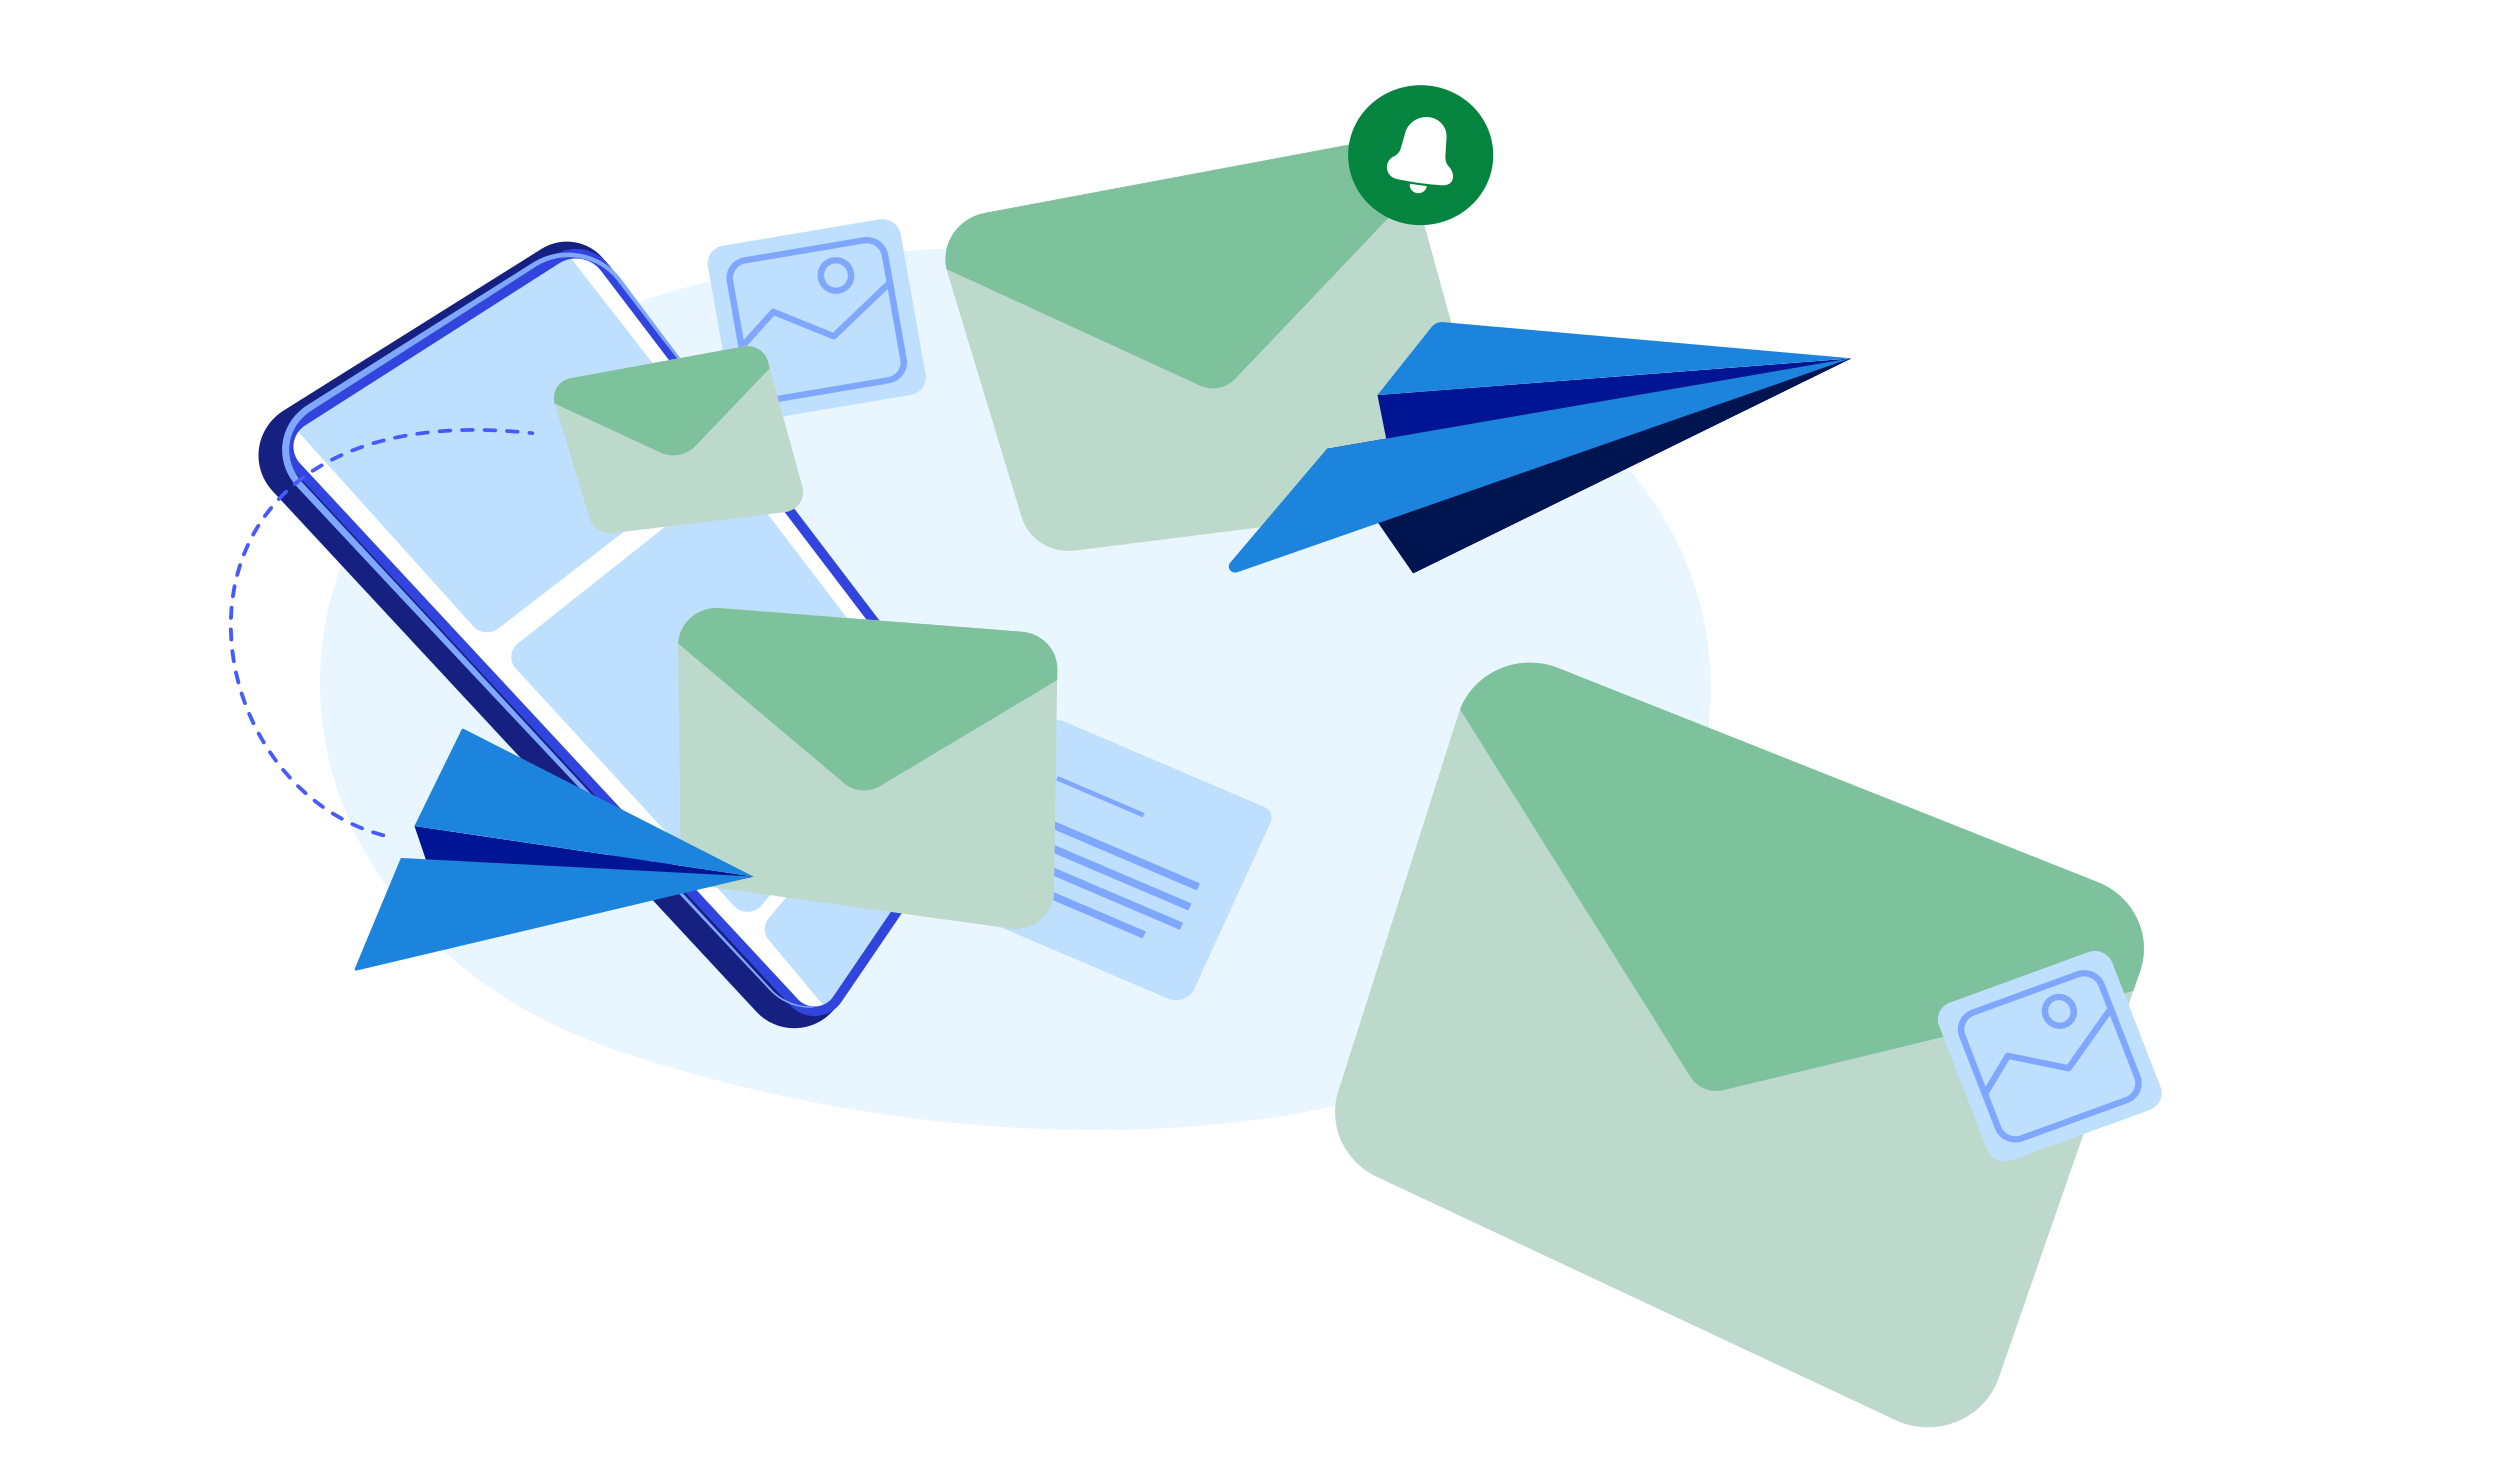 <svg viewBox="0 0 2512.51 1477.81" xmlns:xlink="http://www.w3.org/1999/xlink" xmlns="http://www.w3.org/2000/svg">
  <defs>
    <style>
      .cls-1 {
        fill: #001594;
      }

      .cls-1, .cls-2, .cls-3, .cls-4, .cls-5, .cls-6, .cls-7, .cls-8, .cls-9, .cls-10, .cls-11 {
        fill-rule: evenodd;
      }

      .cls-12, .cls-3 {
        fill: #7fa7ff;
      }

      .cls-13 {
        clip-path: url(#clippath-4);
      }

      .cls-2 {
        fill: #d85e93;
      }

      .cls-14 {
        fill: #465afe;
      }

      .cls-4, .cls-15 {
        fill: #bcd9cc;
      }

      .cls-5 {
        fill: #7ec19d;
      }

      .cls-16, .cls-7, .cls-17 {
        fill: #fff;
      }

      .cls-6 {
        fill: #001550;
      }

      .cls-8 {
        fill: #bfdfff;
      }

      .cls-18 {
        fill: #152081;
      }

      .cls-19 {
        clip-path: url(#clippath-1);
      }

      .cls-9 {
        fill: #1c84dc;
      }

      .cls-20 {
        clip-path: url(#clippath-5);
      }

      .cls-21 {
        clip-path: url(#clippath-3);
      }

      .cls-22 {
        fill: none;
      }

      .cls-22, .cls-17, .cls-15 {
        clip-rule: evenodd;
      }

      .cls-23 {
        fill: #3144de;
      }

      .cls-10 {
        fill: #e9f6ff;
      }

      .cls-24 {
        clip-path: url(#clippath-2);
      }

      .cls-11 {
        fill: #058440;
      }
    </style>
    <clipPath id="clippath-1">
      <path d="M841.35,1004.5c-4.63,6.81-12.28,11.15-20.69,11.76-8.42.61-16.65-2.59-22.29-8.65-89.72-96.55-409.3-440.45-500.39-538.48-6.12-6.59-8.97-15.42-7.8-24.2,1.17-8.77,6.24-16.63,13.9-21.51,60.68-38.72,195.81-124.93,254.94-162.66,16.03-10.23,37.58-6.52,48.95,8.42,73.77,96.96,325.93,428.34,377.92,496.67,5.67,7.45,5.94,17.5.68,25.23-26.71,39.26-107.74,158.35-145.21,213.42Z" class="cls-17"></path>
    </clipPath>
    <clipPath id="clippath-2">
      <path d="M771.66,362.98c-2.85-10.31-13.48-16.76-24.36-14.77-39.8,7.3-130.81,23.99-173.47,31.81-5.85,1.07-10.96,4.48-14.07,9.38-3.11,4.9-3.92,10.84-2.25,16.36,9.44,31.01,26.65,87.58,35.18,115.6,2.92,9.59,12.62,15.72,22.91,14.47,38.55-4.69,129.61-15.79,173.13-21.1,6.04-.74,11.46-3.96,14.87-8.82,3.4-4.88,4.45-10.93,2.89-16.61-9.21-33.42-26.33-95.51-34.83-126.31Z" class="cls-15"></path>
    </clipPath>
    <clipPath id="clippath-3">
      <path d="M1062.59,672.71c.29-19.68-15.29-36.21-35.64-37.81-70.9-5.55-227.85-17.84-303.51-23.77-10.88-.86-21.62,2.75-29.6,9.93-7.98,7.17-12.45,17.26-12.33,27.78.67,56.06,1.85,155.42,2.46,206.33.22,18.43,14.33,33.96,33.25,36.59,67.53,9.39,221.92,30.86,297.77,41.41,11.05,1.54,22.24-1.59,30.72-8.57,8.49-6.99,13.44-17.16,13.6-27.91.88-60.01,2.46-168.37,3.28-223.96Z" class="cls-15"></path>
    </clipPath>
    <clipPath id="clippath-4">
      <path d="M1418.49,178.64c-6.62-24.1-31.48-39.13-56.87-34.37-87.23,16.35-278.64,52.23-371.72,69.68-13.57,2.54-25.39,10.48-32.58,21.86-7.19,11.38-9.08,25.15-5.2,37.94,20.35,67.09,56.12,185,74.61,245.94,6.8,22.4,29.51,36.69,53.51,33.68,84.53-10.64,276.07-34.76,370.99-46.71,14.02-1.76,26.56-9.26,34.44-20.58,7.87-11.31,10.31-25.35,6.7-38.52-19.88-72.36-55.46-201.88-73.88-268.92Z" class="cls-15"></path>
    </clipPath>
    <clipPath id="clippath-5">
      <path d="M2150.74,976.36c12.54-36.06-6.05-75.32-42.53-89.8-126.75-50.3-406.84-161.47-542.1-215.15-19.49-7.74-41.47-7.2-60.53,1.48-19.07,8.68-33.46,24.7-39.64,44.13-32.88,103.23-91.06,285.89-120.92,379.64-10.84,34.04,5.65,70.62,38.86,86.2,118.24,55.45,388.06,181.97,520.86,244.25,19.39,9.09,41.9,9.69,61.78,1.65,19.88-8.04,35.2-23.95,42.05-43.66,38.13-109.61,106.84-307.19,142.16-408.73Z" class="cls-22"></path>
    </clipPath>
  </defs>
  <g data-name="Слой 2" id="_Слой_2">
    <rect height="1477.81" width="2512.51" class="cls-16"></rect>
  </g>
  <g data-name="Layer 1" id="Layer_1">
    <g>
      <path d="M793.6,266.06c622.39-98.92,1136.36,222.42,838.93,683.21-122.43,189.68-581.93,251.16-1012.2,106.64-422.91-142.05-423.99-694.92,173.27-789.85Z" class="cls-10"></path>
      <path d="M798.21,1033.37c-14.37,0-28.12-5.92-37.71-16.24L274.07,493.68c-10.92-11.75-15.95-27.46-13.8-43.11,2.15-15.64,11.26-29.54,24.98-38.14,43.04-26.97,113.72-71.27,173.8-108.91l85.31-53.46c7.56-4.73,16.3-7.24,25.29-7.24,14.99,0,29.14,7.02,37.84,18.77,68.49,92.54,320.68,433.27,371.92,502.51,9.15,12.36,9.5,29.2.86,41.9-25.33,37.22-100.2,147.26-139.7,205.31-8.56,12.59-22.98,20.78-38.55,21.91-1.26.09-2.53.14-3.8.14ZM569.64,272.8c-2.96,0-5.85.83-8.35,2.4l-85.31,53.46c-60.07,37.64-130.76,81.94-173.8,108.91-6.1,3.82-10.15,10-11.11,16.95-.96,6.96,1.28,13.94,6.13,19.17l486.44,523.45c3.71,3.99,9.01,6.28,14.56,6.28.49,0,.98-.02,1.47-.05,6.02-.44,11.58-3.6,14.89-8.46,39.5-58.05,114.37-168.09,139.7-205.3,1.66-2.44,1.6-5.68-.16-8.06-51.25-69.25-303.43-409.98-371.92-502.52-2.88-3.89-7.57-6.22-12.54-6.22Z" class="cls-18"></path>
      <g>
        <path d="M841.35,1004.5c-4.63,6.81-12.28,11.15-20.69,11.76-8.42.61-16.65-2.59-22.29-8.65-89.72-96.55-409.3-440.45-500.39-538.48-6.12-6.59-8.97-15.42-7.8-24.2,1.17-8.77,6.24-16.63,13.9-21.51,60.68-38.72,195.81-124.93,254.94-162.66,16.03-10.23,37.58-6.52,48.95,8.42,73.77,96.96,325.93,428.34,377.92,496.67,5.67,7.45,5.94,17.5.68,25.23-26.71,39.26-107.74,158.35-145.21,213.42Z" class="cls-7"></path>
        <g class="cls-19">
          <path d="M281.09,413.16c-3.4-3.78-4.97-8.77-4.31-13.73.65-4.96,3.47-9.41,7.74-12.25,49.66-32.97,195.35-129.7,241.8-160.54,8.05-5.35,19.04-3.61,24.91,3.92,32.75,42.07,132.79,170.61,165.7,212.9,5.91,7.6,4.49,18.35-3.21,24.27-42.47,32.68-170.74,131.37-213,163.89-7.64,5.88-18.73,4.9-25.13-2.22-37.23-41.39-154.69-171.97-194.5-216.24Z" class="cls-8"></path>
          <path d="M518.43,671.88c-3.28-3.57-4.92-8.28-4.53-13.03.39-4.76,2.77-9.16,6.59-12.18,41.75-33.11,161.32-127.93,203.39-161.29,3.87-3.06,8.87-4.46,13.83-3.86,4.97.6,9.46,3.14,12.42,7.03,34.34,45.05,136.31,178.81,166.09,217.89,4.88,6.39,4.7,15.14-.43,21.35-28.04,33.95-116.32,140.84-150.29,181.98-3.35,4.06-8.39,6.48-13.77,6.62-5.39.14-10.55-2.03-14.12-5.91-44.2-48.11-177.59-193.3-219.19-238.58Z" class="cls-8"></path>
          <path d="M772.57,944.76c-5.4-6.45-5.39-15.67.03-22.1,28.12-33.39,112.45-133.56,147-174.59,3.58-4.25,9-6.64,14.67-6.49,5.67.16,10.95,2.86,14.26,7.3,23.26,31.14,69.35,92.84,88.38,118.31,4.98,6.67,4.51,15.78-1.15,21.93-28.78,31.27-113.93,123.8-147.97,160.78-3.55,3.86-8.7,6.02-14.06,5.9-5.36-.12-10.39-2.51-13.75-6.53-22.71-27.15-67.95-81.24-87.41-104.5Z" class="cls-8"></path>
        </g>
      </g>
      <path d="M818.62,1021.15c-9.14,0-17.87-3.76-23.97-10.32-89.72-96.55-409.3-440.44-500.4-538.48-7.1-7.64-10.39-17.85-9.04-28.03,1.36-10.17,7.22-19.25,16.09-24.91l254.94-162.66c6.74-4.3,14.56-6.57,22.62-6.57,13.03,0,25.41,6.04,33.12,16.16,73.77,96.96,325.93,428.34,377.92,496.67,6.86,9.01,7.2,21.36.83,30.72-14.99,22.03-47.07,69.19-78.98,116.07l-66.24,97.35c-5.44,8-14.59,13.2-24.49,13.92-.8.06-1.61.09-2.41.09ZM578.87,259.81c-6.09,0-12.01,1.72-17.1,4.97l-254.94,162.66c-6.45,4.11-10.71,10.71-11.7,18.11-.98,7.4,1.41,14.82,6.57,20.37,91.1,98.03,410.67,441.92,500.39,538.48,4.2,4.52,10.23,7.12,16.53,7.12.55,0,1.11-.02,1.66-.06,6.82-.5,13.14-4.08,16.89-9.6l66.24-97.35c31.9-46.88,63.99-94.04,78.97-116.07,4.09-6.01,3.87-13.95-.54-19.74-51.99-68.32-304.15-399.71-377.92-496.67-5.83-7.66-15.2-12.23-25.06-12.23Z" class="cls-23"></path>
      <path d="M817.05,1011.39c-7.88.27-15.65-1.16-22.76-4.06-7.13-2.91-13.57-7.29-18.78-12.93-61.42-66.47-176.8-191.5-282.7-305.94-33.02-35.68-65.13-70.32-94.39-101.84-37.61-40.53-70.52-75.89-94.53-101.72-4.93-5.3-8.57-11.4-10.78-17.88-2.24-6.58-3-13.55-2.13-20.49.86-6.9,3.3-13.44,7.05-19.22,3.73-5.73,8.76-10.73,14.84-14.61,36.51-23.37,87.48-55.96,135.61-86.84,33.38-21.41,65.38-42.01,90.31-58.03,6.3-4.05,13.38-6.83,20.8-8.26,7.34-1.41,15.01-1.52,22.59-.21,7.62,1.31,14.83,3.98,21.27,7.8,6.52,3.85,12.25,8.86,16.8,14.82l176.21,229.86c.07.09.21.12.3.05.1-.07.12-.2.05-.3l-173.21-231.96c-4.81-6.44-10.89-11.87-17.83-16.08-6.87-4.16-14.59-7.11-22.75-8.6-8.16-1.5-16.44-1.48-24.37-.03-8.08,1.47-15.8,4.44-22.69,8.77-25.08,15.81-57.3,36.09-90.84,57.26-48.36,30.54-99.48,62.91-136.12,86.09-6.95,4.41-12.7,10.1-16.96,16.63-4.32,6.62-7.12,14.11-8.12,22.02-.99,7.93-.12,15.92,2.44,23.44,2.51,7.37,6.65,14.3,12.26,20.31,24.1,25.76,57.07,61.06,94.88,101.42,29.41,31.39,61.73,65.85,95.02,101.29,106.79,113.67,223.5,237.54,285.53,303.47,5.45,5.78,12.17,10.26,19.57,13.2,7.35,2.91,15.36,4.31,23.47,3.95.41-.02.72-.35.71-.73-.01-.39-.36-.69-.76-.68Z" class="cls-3"></path>
      <path d="M905.19,235.23c-.84-4.73-3.6-8.93-7.66-11.7-4.07-2.77-9.11-3.86-14.01-3.03-37.04,6.23-119.92,20.17-156.87,26.39-10.17,1.71-16.98,11.03-15.24,20.84,6,33.78,19.01,106.97,25.03,140.83.84,4.73,3.6,8.94,7.66,11.71,4.07,2.77,9.11,3.85,14.01,3.03,37.04-6.23,119.92-20.17,156.87-26.39,10.17-1.72,16.98-11.03,15.24-20.84-6-33.78-19.02-106.97-25.04-140.84Z" class="cls-8"></path>
      <path d="M770.69,405.6h0c-4.56,0-8.95-1.34-12.68-3.87-4.82-3.28-8.01-8.16-9-13.76-3.82-21.49-10.34-58.15-15.26-85.82l-3.4-19.16c-2.04-11.5,5.99-22.48,17.9-24.48l16.68-2.81c31.69-5.33,77.11-12.97,102.25-17.2,1.24-.21,2.52-.32,3.79-.32,4.56,0,8.94,1.34,12.67,3.88,4.74,3.23,8.03,8.24,9,13.75,4.8,27.03,13.87,78.03,18.66,104.99,2.04,11.49-5.99,22.47-17.9,24.48l-118.92,20.01c-1.25.21-2.52.32-3.78.32ZM870.96,244.5c-.89,0-1.78.08-2.66.22-25.14,4.22-70.55,11.86-102.25,17.2l-16.68,2.81c-8.37,1.41-14.01,9.12-12.57,17.19l3.41,19.16c4.92,27.67,11.43,64.33,15.26,85.82.7,3.93,2.94,7.36,6.32,9.66,2.62,1.78,5.7,2.72,8.9,2.72.89,0,1.78-.07,2.65-.22l118.92-20.01c8.36-1.41,14-9.12,12.57-17.19-4.79-26.96-13.86-77.96-18.66-104.99-.69-3.87-2.99-7.39-6.32-9.65-2.62-1.78-5.7-2.72-8.9-2.72Z" class="cls-12"></path>
      <path d="M840.3,295.34c-8.1,0-15.24-5.18-17.77-12.89-3.18-9.69,2.09-20.11,11.75-23.22,1.83-.59,3.74-.89,5.65-.89,8.09,0,15.23,5.18,17.76,12.89,3.18,9.69-2.09,20.11-11.75,23.22-1.83.59-3.73.89-5.64.89ZM839.93,264.67c-1.21,0-2.42.19-3.58.56-6.29,2.03-9.69,8.9-7.58,15.32,1.66,5.07,6.29,8.48,11.52,8.48,1.21,0,2.41-.19,3.57-.56,6.28-2.02,9.68-8.9,7.58-15.32-1.66-5.07-6.29-8.48-11.51-8.48Z" class="cls-12"></path>
      <path d="M747.87,350.72l-4.95-4.14,31.78-35.28c.93-1.03,2.44-1.37,3.75-.84l58.69,23.85,55.56-53.26,4.62,4.48-57.11,54.75c-.94.91-2.36,1.17-3.58.67l-58.53-23.79-30.23,33.55Z" class="cls-12"></path>
      <g>
        <path d="M771.66,362.98c-2.85-10.31-13.48-16.76-24.36-14.77-39.8,7.3-130.81,23.99-173.47,31.81-5.85,1.07-10.96,4.48-14.07,9.38-3.11,4.9-3.92,10.84-2.25,16.36,9.44,31.01,26.65,87.58,35.18,115.6,2.92,9.59,12.62,15.72,22.91,14.47,38.55-4.69,129.61-15.79,173.13-21.1,6.04-.74,11.46-3.96,14.87-8.82,3.4-4.88,4.45-10.93,2.89-16.61-9.21-33.42-26.33-95.51-34.83-126.31Z" class="cls-4"></path>
        <g class="cls-24">
          <path d="M525.65,390.87s95.24,44.08,137.91,63.84c12.04,5.57,26.44,2.91,35.48-6.57,33.64-35.24,111.35-116.66,111.35-116.66-108.32-25.56-196.91-11.94-284.75,59.39Z" class="cls-5"></path>
        </g>
      </g>
      <path d="M1276.85,826.76c2.77-6.04-.06-13.11-6.33-15.79-38.45-16.42-163.57-69.86-202.05-86.29-3.01-1.29-6.43-1.37-9.5-.22-3.07,1.15-5.55,3.42-6.88,6.33-14.81,32.27-58.35,127.21-76.56,166.92-4.5,9.82.1,21.3,10.28,25.65,42.23,18.04,145.61,62.18,187.86,80.23,4.89,2.09,10.45,2.22,15.44.36,5-1.86,9.01-5.56,11.18-10.27,18.22-39.72,61.76-134.66,76.56-166.91Z" class="cls-8"></path>
      <polygon points="1151.65 936.19 1019.06 879.6 1015.84 886.62 1148.43 943.21 1151.65 936.19" class="cls-3"></polygon>
      <polygon points="1189.01 927.41 1027.88 858.65 1024.65 865.67 1185.78 934.44 1189.01 927.41" class="cls-3"></polygon>
      <polygon points="1197.47 908.04 1036.34 839.28 1033.12 846.3 1194.25 915.06 1197.47 908.04" class="cls-3"></polygon>
      <polygon points="1206 887.85 1044.87 819.09 1041.64 826.11 1202.78 894.88 1206 887.85" class="cls-3"></polygon>
      <polygon points="1150.33 817.14 1063.32 780.02 1061.37 784.27 1148.37 821.4 1150.33 817.14" class="cls-3"></polygon>
      <g>
        <path d="M1062.59,672.71c.29-19.68-15.29-36.21-35.64-37.81-70.9-5.55-227.85-17.84-303.51-23.77-10.88-.86-21.62,2.75-29.6,9.93-7.98,7.17-12.45,17.26-12.33,27.78.67,56.06,1.85,155.42,2.46,206.33.22,18.43,14.33,33.96,33.25,36.59,67.53,9.39,221.92,30.86,297.77,41.41,11.05,1.54,22.24-1.59,30.72-8.57,8.49-6.99,13.44-17.16,13.6-27.91.88-60.01,2.46-168.37,3.28-223.96Z" class="cls-4"></path>
        <g class="cls-21">
          <path d="M635.19,607.69s160.09,134.78,213.23,179.52c10.05,8.46,24.64,9.6,35.98,2.82,62.75-37.55,258.81-154.87,258.81-154.87-169.65-91.38-325.33-108.08-508.02-27.46Z" class="cls-5"></path>
        </g>
      </g>
      <path d="M385.22,841.38c-.17,0-.35-.03-.52-.07-3.42-.9-6.9-1.92-10.33-3.05-.49-.16-.89-.49-1.11-.95-.23-.45-.27-.96-.1-1.43.27-.76,1.01-1.28,1.84-1.28.21,0,.42.04.62.1,3.32,1.08,6.72,2.08,10.11,2.99.5.13.92.44,1.17.87.26.43.33.95.19,1.43-.23.82-1,1.39-1.87,1.39ZM363.85,834.33c-.26,0-.5-.05-.75-.14-3.31-1.33-6.63-2.77-9.87-4.27-.46-.22-.82-.6-.99-1.07-.17-.47-.14-.98.09-1.43.45-.9,1.66-1.31,2.6-.87,3.18,1.49,6.43,2.89,9.66,4.19.73.29,1.2.96,1.2,1.72,0,.25-.05.5-.15.73-.3.71-1.01,1.16-1.8,1.16ZM343.53,824.76c-.34,0-.66-.08-.95-.25-3.12-1.7-6.24-3.52-9.25-5.39-.44-.27-.73-.69-.85-1.18-.11-.49-.01-1,.27-1.42.36-.54.97-.86,1.63-.86.38,0,.74.1,1.05.3,2.93,1.82,5.98,3.6,9.06,5.28.6.33.99.95.99,1.62,0,.32-.09.65-.26.93-.34.59-.99.95-1.69.95ZM324.56,812.91c-.42,0-.81-.12-1.15-.36-2.88-2.04-5.76-4.18-8.53-6.38-.83-.66-.95-1.85-.28-2.64.66-.77,1.94-.89,2.74-.27,2.73,2.16,5.54,4.26,8.37,6.26.49.35.79.91.79,1.5,0,.41-.13.8-.38,1.13-.37.48-.95.76-1.57.76ZM307.14,799.06c-.49,0-.96-.18-1.32-.5-2.63-2.32-5.22-4.77-7.74-7.24-.37-.36-.56-.84-.56-1.33,0-.5.21-.97.58-1.32.74-.7,2.02-.69,2.75.03,2.49,2.45,5.04,4.84,7.6,7.11.4.36.63.87.62,1.39,0,.47-.18.91-.51,1.26-.37.38-.89.6-1.43.6ZM291.37,783.46c-.56,0-1.09-.23-1.46-.64-2.34-2.57-4.67-5.25-6.92-7.97-.66-.81-.53-1.99.31-2.64.81-.63,2.09-.49,2.73.3,2.18,2.64,4.47,5.28,6.8,7.83.31.34.48.77.48,1.22,0,.54-.24,1.06-.66,1.43-.36.3-.81.47-1.28.47ZM277.34,766.4c-.62,0-1.22-.29-1.58-.78-2.06-2.78-4.1-5.67-6.06-8.59-.58-.87-.32-2.03.58-2.6.32-.19.68-.3,1.05-.3.66,0,1.27.32,1.63.86,1.92,2.86,3.92,5.7,5.96,8.45.24.32.36.69.36,1.08,0,.61-.3,1.19-.81,1.54-.33.23-.72.35-1.13.35ZM265.1,748.09c-.7,0-1.34-.36-1.69-.94-1.8-2.99-3.55-6.05-5.2-9.1-.49-.92-.12-2.05.83-2.53.28-.14.59-.21.9-.21.73,0,1.39.39,1.73,1.01,1.65,3.04,3.36,6.05,5.11,8.96.17.29.26.6.26.93,0,.67-.37,1.29-.97,1.63-.3.16-.64.25-.97.25ZM254.7,728.75h0c-.76,0-1.46-.43-1.77-1.09-1.49-3.12-2.94-6.33-4.3-9.52-.19-.47-.19-.97,0-1.44.2-.46.58-.82,1.05-1.01.24-.09.48-.14.74-.14.79,0,1.5.46,1.8,1.16,1.34,3.13,2.76,6.29,4.24,9.38t0,0c.11.24.17.5.17.76,0,.73-.44,1.41-1.13,1.72-.26.12-.53.17-.81.17ZM246.17,708.57c-.83,0-1.56-.51-1.83-1.25-1.2-3.24-2.34-6.55-3.4-9.87-.15-.48-.1-.98.14-1.43.24-.44.65-.76,1.15-.91.19-.05.38-.08.57-.08.86,0,1.61.54,1.86,1.33,1.05,3.27,2.17,6.53,3.34,9.71.08.21.12.43.11.65,0,.78-.52,1.49-1.3,1.75-.21.07-.42.11-.64.11ZM239.57,687.72c-.89,0-1.67-.58-1.89-1.41-.88-3.33-1.71-6.74-2.45-10.13-.21-1.01.46-2.01,1.5-2.22,1.03-.21,2.09.46,2.3,1.44.73,3.34,1.54,6.7,2.42,9.97.04.16.06.31.06.47,0,.85-.6,1.6-1.46,1.81-.16.04-.32.06-.48.06ZM234.97,666.37c-.96,0-1.77-.67-1.92-1.58-.57-3.41-1.06-6.88-1.47-10.31-.06-.5.08-.98.41-1.38.32-.4.79-.64,1.3-.7,1.07-.12,2.03.63,2.16,1.65.41,3.4.89,6.82,1.45,10.14.01.1.02.19.02.28,0,.93-.68,1.72-1.64,1.86-.1.02-.2.03-.3.03ZM232.45,644.7c-1.02,0-1.87-.77-1.94-1.75-.23-3.43-.38-6.93-.44-10.4-.01-.5.18-.98.54-1.33.36-.36.85-.56,1.36-.57h.04c1.05,0,1.92.82,1.94,1.84.07,3.41.22,6.85.44,10.22,0,.05,0,.1,0,.14-.01.97-.81,1.79-1.82,1.84-.05,0-.09,0-.13,0ZM232.1,622.9s-.05,0-.07,0c-1.05-.03-1.89-.88-1.88-1.89v-.05c.13-3.45.34-6.95.63-10.39.09-1.02,1.04-1.8,2.1-1.72,1.07.08,1.87,1,1.78,2.03-.3,3.36-.5,6.8-.62,10.21-.03,1.02-.89,1.81-1.94,1.81ZM234.04,601.18c-.09,0-.18,0-.28-.02-.97-.14-1.69-.94-1.67-1.88,0-.08,0-.16.01-.24.5-3.43,1.09-6.89,1.76-10.28.2-1,1.24-1.68,2.28-1.49,1.05.19,1.75,1.18,1.54,2.19-.65,3.3-1.24,6.69-1.73,10.08-.13.93-.96,1.62-1.92,1.62ZM238.36,579.78c-.16,0-.32-.02-.48-.06-.86-.21-1.46-.95-1.46-1.81,0-.16.01-.31.05-.47.88-3.35,1.87-6.73,2.93-10.02.26-.79,1-1.32,1.86-1.32.2,0,.39.03.58.08.5.15.9.48,1.14.92.24.45.29.95.13,1.43-1.05,3.25-2.01,6.56-2.87,9.82-.22.84-.99,1.42-1.89,1.42ZM245.14,559.01c-.24,0-.47-.04-.69-.12-.75-.27-1.24-.95-1.26-1.73,0-.23.04-.47.13-.69,1.28-3.22,2.66-6.46,4.12-9.62.32-.67,1.01-1.11,1.78-1.11.28,0,.54.05.79.16.98.42,1.42,1.53.99,2.48-1.43,3.07-2.79,6.24-4.04,9.41-.29.72-1.02,1.21-1.82,1.21ZM254.41,539.18c-.32,0-.63-.07-.91-.21-.65-.33-1.05-.97-1.04-1.68,0-.29.08-.59.23-.85,1.67-3.08,3.46-6.13,5.31-9.07.36-.57.97-.91,1.67-.91.36,0,.7.1,1,.27.92.54,1.22,1.69.66,2.57-1.82,2.91-3.57,5.9-5.2,8.88-.34.62-.99,1-1.72,1ZM266.14,520.58c-.4,0-.79-.12-1.11-.34-.52-.35-.83-.92-.83-1.52,0-.4.12-.77.35-1.09,2.05-2.84,4.22-5.66,6.44-8.37.64-.79,1.91-.94,2.73-.31.4.31.66.75.73,1.25.06.5-.08.99-.4,1.39-2.18,2.67-4.3,5.42-6.31,8.18-.36.5-.96.8-1.59.8ZM280.19,503.54c-.48,0-.95-.17-1.31-.49-.4-.36-.64-.86-.64-1.39,0-.47.17-.91.5-1.26,2.4-2.56,4.91-5.1,7.47-7.52.74-.71,2.02-.69,2.75.02.75.74.74,1.93-.03,2.65-2.46,2.34-4.93,4.82-7.31,7.36-.37.4-.89.62-1.44.62ZM296.32,488.3c-.56,0-1.1-.23-1.47-.65-.31-.34-.48-.78-.48-1.22,0-.54.25-1.06.67-1.42,2.73-2.28,5.55-4.5,8.36-6.59.83-.62,2.09-.45,2.73.34.66.82.5,2-.35,2.63-2.77,2.06-5.53,4.23-8.19,6.46-.35.29-.8.45-1.27.45ZM314.23,475.05c-.64,0-1.24-.3-1.61-.82-.22-.31-.34-.67-.34-1.04,0-.63.32-1.21.85-1.56,2.93-1.92,5.98-3.8,9.09-5.61.3-.17.65-.27,1.01-.27.68,0,1.31.34,1.67.91.55.89.26,2.04-.66,2.58-3.02,1.75-6.02,3.61-8.91,5.5-.32.21-.71.32-1.09.32ZM333.59,463.84c-.73,0-1.38-.38-1.72-1-.15-.28-.23-.58-.23-.89,0-.69.4-1.32,1.03-1.64,3.14-1.6,6.38-3.16,9.65-4.64.26-.12.54-.17.83-.17.75,0,1.44.42,1.76,1.07.46.94.03,2.06-.93,2.5-3.19,1.44-6.37,2.97-9.47,4.56h-.01c-.28.14-.59.22-.91.22ZM354.05,454.62c-.79,0-1.5-.46-1.8-1.17-.09-.22-.14-.45-.15-.69,0-.77.47-1.46,1.22-1.76,3.26-1.28,6.65-2.54,10.06-3.72.21-.07.43-.11.65-.11.82,0,1.56.5,1.83,1.24.36.97-.17,2.05-1.18,2.4-3.3,1.14-6.63,2.37-9.9,3.65-.24.1-.48.14-.74.14ZM375.32,447.31c-.86,0-1.61-.53-1.86-1.32-.05-.18-.09-.37-.09-.56,0-.83.56-1.55,1.38-1.79,3.39-1,6.87-1.97,10.35-2.86,1.02-.27,2.11.36,2.38,1.33.28,1-.34,2.03-1.38,2.29-3.4.87-6.83,1.81-10.21,2.81-.19.06-.38.08-.57.08ZM397.17,441.77c-.91,0-1.71-.62-1.9-1.47-.03-.14-.05-.28-.05-.43,0-.88.64-1.62,1.52-1.81,3.45-.74,7-1.44,10.54-2.07,1.05-.19,2.07.51,2.27,1.5.19,1.02-.5,2-1.56,2.19-3.55.64-7.06,1.33-10.41,2.05-.14.03-.28.05-.42.05ZM419.38,437.82c-.95,0-1.78-.69-1.92-1.6-.01-.1-.02-.19-.02-.29,0-.92.72-1.71,1.66-1.85,3.53-.51,7.12-.96,10.66-1.36,1.06-.12,2.03.62,2.16,1.64.13,1.02-.64,1.96-1.71,2.08-3.53.4-7.08.85-10.54,1.35-.09.01-.19.02-.29.02ZM534.97,437.23c-.07,0-.15,0-.22-.01-1.05-.11-1.98-.21-2.85-.3-1-.1-1.75-.91-1.74-1.87,0-.06,0-.13.01-.19.11-1.02,1.07-1.77,2.14-1.66,1.13.12,2.04.21,2.87.31.51.05.97.3,1.3.69.32.39.47.88.41,1.38-.11.95-.94,1.66-1.93,1.66ZM520.25,435.82c-.06,0-.11,0-.17,0-3.58-.3-7.16-.57-10.62-.79-1.01-.06-1.81-.88-1.82-1.85,0-.05,0-.1,0-.14.07-1.02.99-1.82,2.07-1.75,3.61.23,7.21.5,10.7.79.52.05.99.28,1.32.66.33.38.49.87.45,1.37-.09.96-.94,1.72-1.94,1.72ZM441.83,435.32c-1,0-1.85-.76-1.94-1.72,0-.05,0-.1,0-.14,0-.97.77-1.8,1.78-1.88,3.55-.28,7.16-.53,10.73-.72,1.07-.06,1.99.74,2.05,1.76.06,1.04-.76,1.92-1.83,1.98-3.63.2-7.19.44-10.62.73-.05,0-.11,0-.16,0ZM497.7,434.39h-.09c-3.57-.15-7.15-.27-10.65-.34-1.05-.03-1.9-.86-1.9-1.87v-.05c.02-1.03.95-1.88,1.98-1.83,3.49.07,7.1.19,10.74.34.52.03.99.24,1.35.61.35.37.53.85.5,1.35-.04,1-.89,1.79-1.93,1.79ZM464.4,434.11c-1.06,0-1.91-.8-1.95-1.83v-.05c0-1.03.83-1.85,1.89-1.88,3.55-.09,7.17-.15,10.74-.16h.01c1.07,0,1.94.84,1.94,1.87,0,.5-.2.97-.56,1.33-.37.36-.85.55-1.38.55-3.58.01-7.16.07-10.63.16-.02,0-.05,0-.07,0Z" class="cls-14"></path>
      <g>
        <path d="M1418.49,178.64c-6.62-24.1-31.48-39.13-56.87-34.37-87.23,16.35-278.64,52.23-371.72,69.68-13.57,2.54-25.39,10.48-32.58,21.86-7.19,11.38-9.08,25.15-5.2,37.94,20.35,67.09,56.12,185,74.61,245.94,6.8,22.4,29.51,36.69,53.51,33.68,84.53-10.64,276.07-34.76,370.99-46.71,14.02-1.76,26.56-9.26,34.44-20.58,7.87-11.31,10.31-25.35,6.7-38.52-19.88-72.36-55.46-201.88-73.88-268.92Z" class="cls-4"></path>
        <g class="cls-13">
          <path d="M881.85,238.59s250.21,114.97,324.03,148.88c12.04,5.54,26.42,2.84,35.44-6.64,57.78-60.74,260.79-274.14,260.79-274.14-235.83-54.78-428.81-24.32-620.26,131.89Z" class="cls-5"></path>
        </g>
      </g>
      <path d="M2150.74,976.36c12.54-36.06-6.05-75.32-42.53-89.8-126.75-50.3-406.84-161.47-542.1-215.15-19.49-7.74-41.47-7.2-60.53,1.48-19.07,8.68-33.46,24.7-39.64,44.13-32.88,103.23-91.06,285.89-120.92,379.64-10.84,34.04,5.65,70.62,38.86,86.2,118.24,55.45,388.06,181.97,520.86,244.25,19.39,9.09,41.9,9.69,61.78,1.65,19.88-8.04,35.2-23.95,42.05-43.66,38.13-109.61,106.84-307.19,142.16-408.73Z" class="cls-4"></path>
      <polygon points="1860.48 360.14 1420.1 576.23 1384.35 396.99 1860.48 360.14" class="cls-1"></polygon>
      <polygon points="1860.48 360.14 1420.1 576.23 1333.5 451.1 1860.48 360.14" class="cls-6"></polygon>
      <path d="M1860.48,360.14s-355.39-31.56-410.2-36.42c-4.4-.39-8.7,1.42-11.38,4.79-13.59,17.06-54.55,68.48-54.55,68.48l476.13-36.85Z" class="cls-9"></path>
      <path d="M1860.41,359.9s-504.87,176.13-616.89,215.21c-2.71.95-5.73.03-7.39-2.23-1.67-2.27-1.55-5.32.27-7.47,30.37-35.75,97.13-114.37,97.13-114.37l526.89-91.14Z" class="cls-9"></path>
      <g class="cls-20">
        <path d="M1406.05,615.08s237.12,378.34,292.82,467.21c6.9,11.01,20.44,16.39,33.38,13.25,108.9-26.37,589.34-142.69,589.34-142.69-255.71-263.66-531.24-382.37-915.54-337.77Z" class="cls-5"></path>
      </g>
      <path d="M2122.84,967.48c-1.75-4.49-5.28-8.13-9.81-10.11-4.53-1.98-9.7-2.14-14.35-.44-33.4,12.18-105.71,38.55-139.02,50.7-9.66,3.52-14.53,13.91-10.91,23.22,11.83,30.44,36.64,94.25,48.5,124.76,1.75,4.49,5.28,8.13,9.81,10.11,4.53,1.98,9.69,2.14,14.34.44,33.4-12.18,105.71-38.55,139.03-50.7,9.66-3.52,14.53-13.91,10.91-23.22-11.83-30.44-36.64-94.25-48.5-124.76Z" class="cls-8"></path>
      <path d="M2025.56,1148.17h0c-3.15,0-6.21-.64-9.08-1.89-5.36-2.34-9.45-6.56-11.52-11.88l-12.31-31.66c-8.35-21.48-17.63-45.33-23.67-60.88-4.25-10.92,1.5-23.16,12.82-27.28l104.94-38.27c2.49-.91,5.11-1.37,7.78-1.37,3.15,0,6.21.64,9.08,1.89,5.36,2.34,9.45,6.56,11.52,11.88,9.41,24.2,26.59,68.4,35.97,92.54,4.24,10.92-1.51,23.16-12.81,27.29l-104.94,38.27c-2.5.91-5.12,1.37-7.78,1.37ZM2094.53,981.25c-1.87,0-3.71.32-5.47.96l-104.94,38.27c-7.94,2.9-11.98,11.49-9,19.16,6.04,15.55,15.32,39.4,23.67,60.88l12.31,31.66c1.45,3.74,4.32,6.7,8.09,8.34,2.02.88,4.16,1.33,6.37,1.33h0c1.87,0,3.71-.32,5.47-.96l104.94-38.27c7.94-2.9,11.98-11.49,9-19.16-9.39-24.15-26.57-68.34-35.97-92.54-1.45-3.73-4.32-6.7-8.09-8.34-2.02-.88-4.16-1.33-6.37-1.33Z" class="cls-12"></path>
      <path d="M2070.07,1034.01c-6.57,0-12.65-3.57-15.86-9.31-4.78-8.54-1.77-19.23,6.71-23.82,2.54-1.38,5.43-2.1,8.34-2.1,6.57,0,12.65,3.57,15.87,9.31,4.78,8.54,1.77,19.23-6.71,23.82-2.55,1.38-5.43,2.1-8.35,2.1ZM2069.26,1005.09c-1.82,0-3.55.44-5.14,1.3-5.39,2.91-7.25,9.78-4.15,15.31,2.07,3.7,5.94,6,10.1,6,1.82,0,3.55-.44,5.14-1.3,5.38-2.91,7.25-9.78,4.15-15.3-2.07-3.7-5.94-6-10.1-6Z" class="cls-12"></path>
      <path d="M1997.71,1100.92l-5.66-3.17,23.03-38.23c.71-1.18,2.13-1.78,3.52-1.5l58.82,12.09,41.75-58.91,5.41,3.56-42.99,60.66c-.75,1.06-2.09,1.57-3.39,1.31l-58.65-12.06-21.84,36.25Z" class="cls-12"></path>
      <path d="M1469.03,97.91c33.21,21.94,41.7,65.76,18.94,97.79-22.76,32.02-68.19,40.21-101.41,18.27s-41.7-65.76-18.94-97.78c22.76-32.02,68.2-40.21,101.41-18.27Z" class="cls-11"></path>
      <path d="M1453.78,138.06c.63-10.2-7.09-19.1-17.62-20.3h0c-10.78-1.23-20.87,5.31-23.77,15.39-1.67,5.8-3.4,11.82-4.61,16.01-1,3.48-3.51,6.39-6.88,7.95h0c-4.82,2.25-7.64,7.18-7.04,12.31.61,5.13,4.51,9.32,9.73,10.46,15.1,3.3,30.12,5.35,45.95,6.38,4.24.27,8.78-1.54,10.24-5.51,2.16-5.86-2.32-12.01-3.75-13.49-4.06-4.23-3.52-8.75-3.19-14.1.27-4.34.61-9.83.93-15.1Z" class="cls-7"></path>
      <path d="M1416.88,184.68c-.7,4.55,2.56,8.78,7.29,9.45,4.71.67,9.1-2.47,9.8-7.02l-8.54-1.22-8.54-1.21Z" class="cls-7"></path>
      <polygon points="757.23 880.96 454.54 942.37 416.52 830.15 757.23 880.96" class="cls-1"></polygon>
      <polygon points="757.23 880.96 454.54 942.37 401.36 892.85 757.23 880.96" class="cls-2"></polygon>
      <path d="M757.23,880.96s-270.53-137.88-291.36-148.5c-.33-.17-.72-.2-1.08-.09-.35.12-.65.36-.81.69-5.58,11.41-47.47,97.07-47.47,97.07l340.72,50.82Z" class="cls-9"></path>
      <path d="M757.23,880.96s-363.43,86.05-398.99,94.46c-.54.13-1.1-.05-1.46-.45-.36-.4-.46-.97-.25-1.46,7.03-16.88,46.34-111.22,46.34-111.22l354.36,18.67Z" class="cls-9"></path>
    </g>
  </g>
</svg>